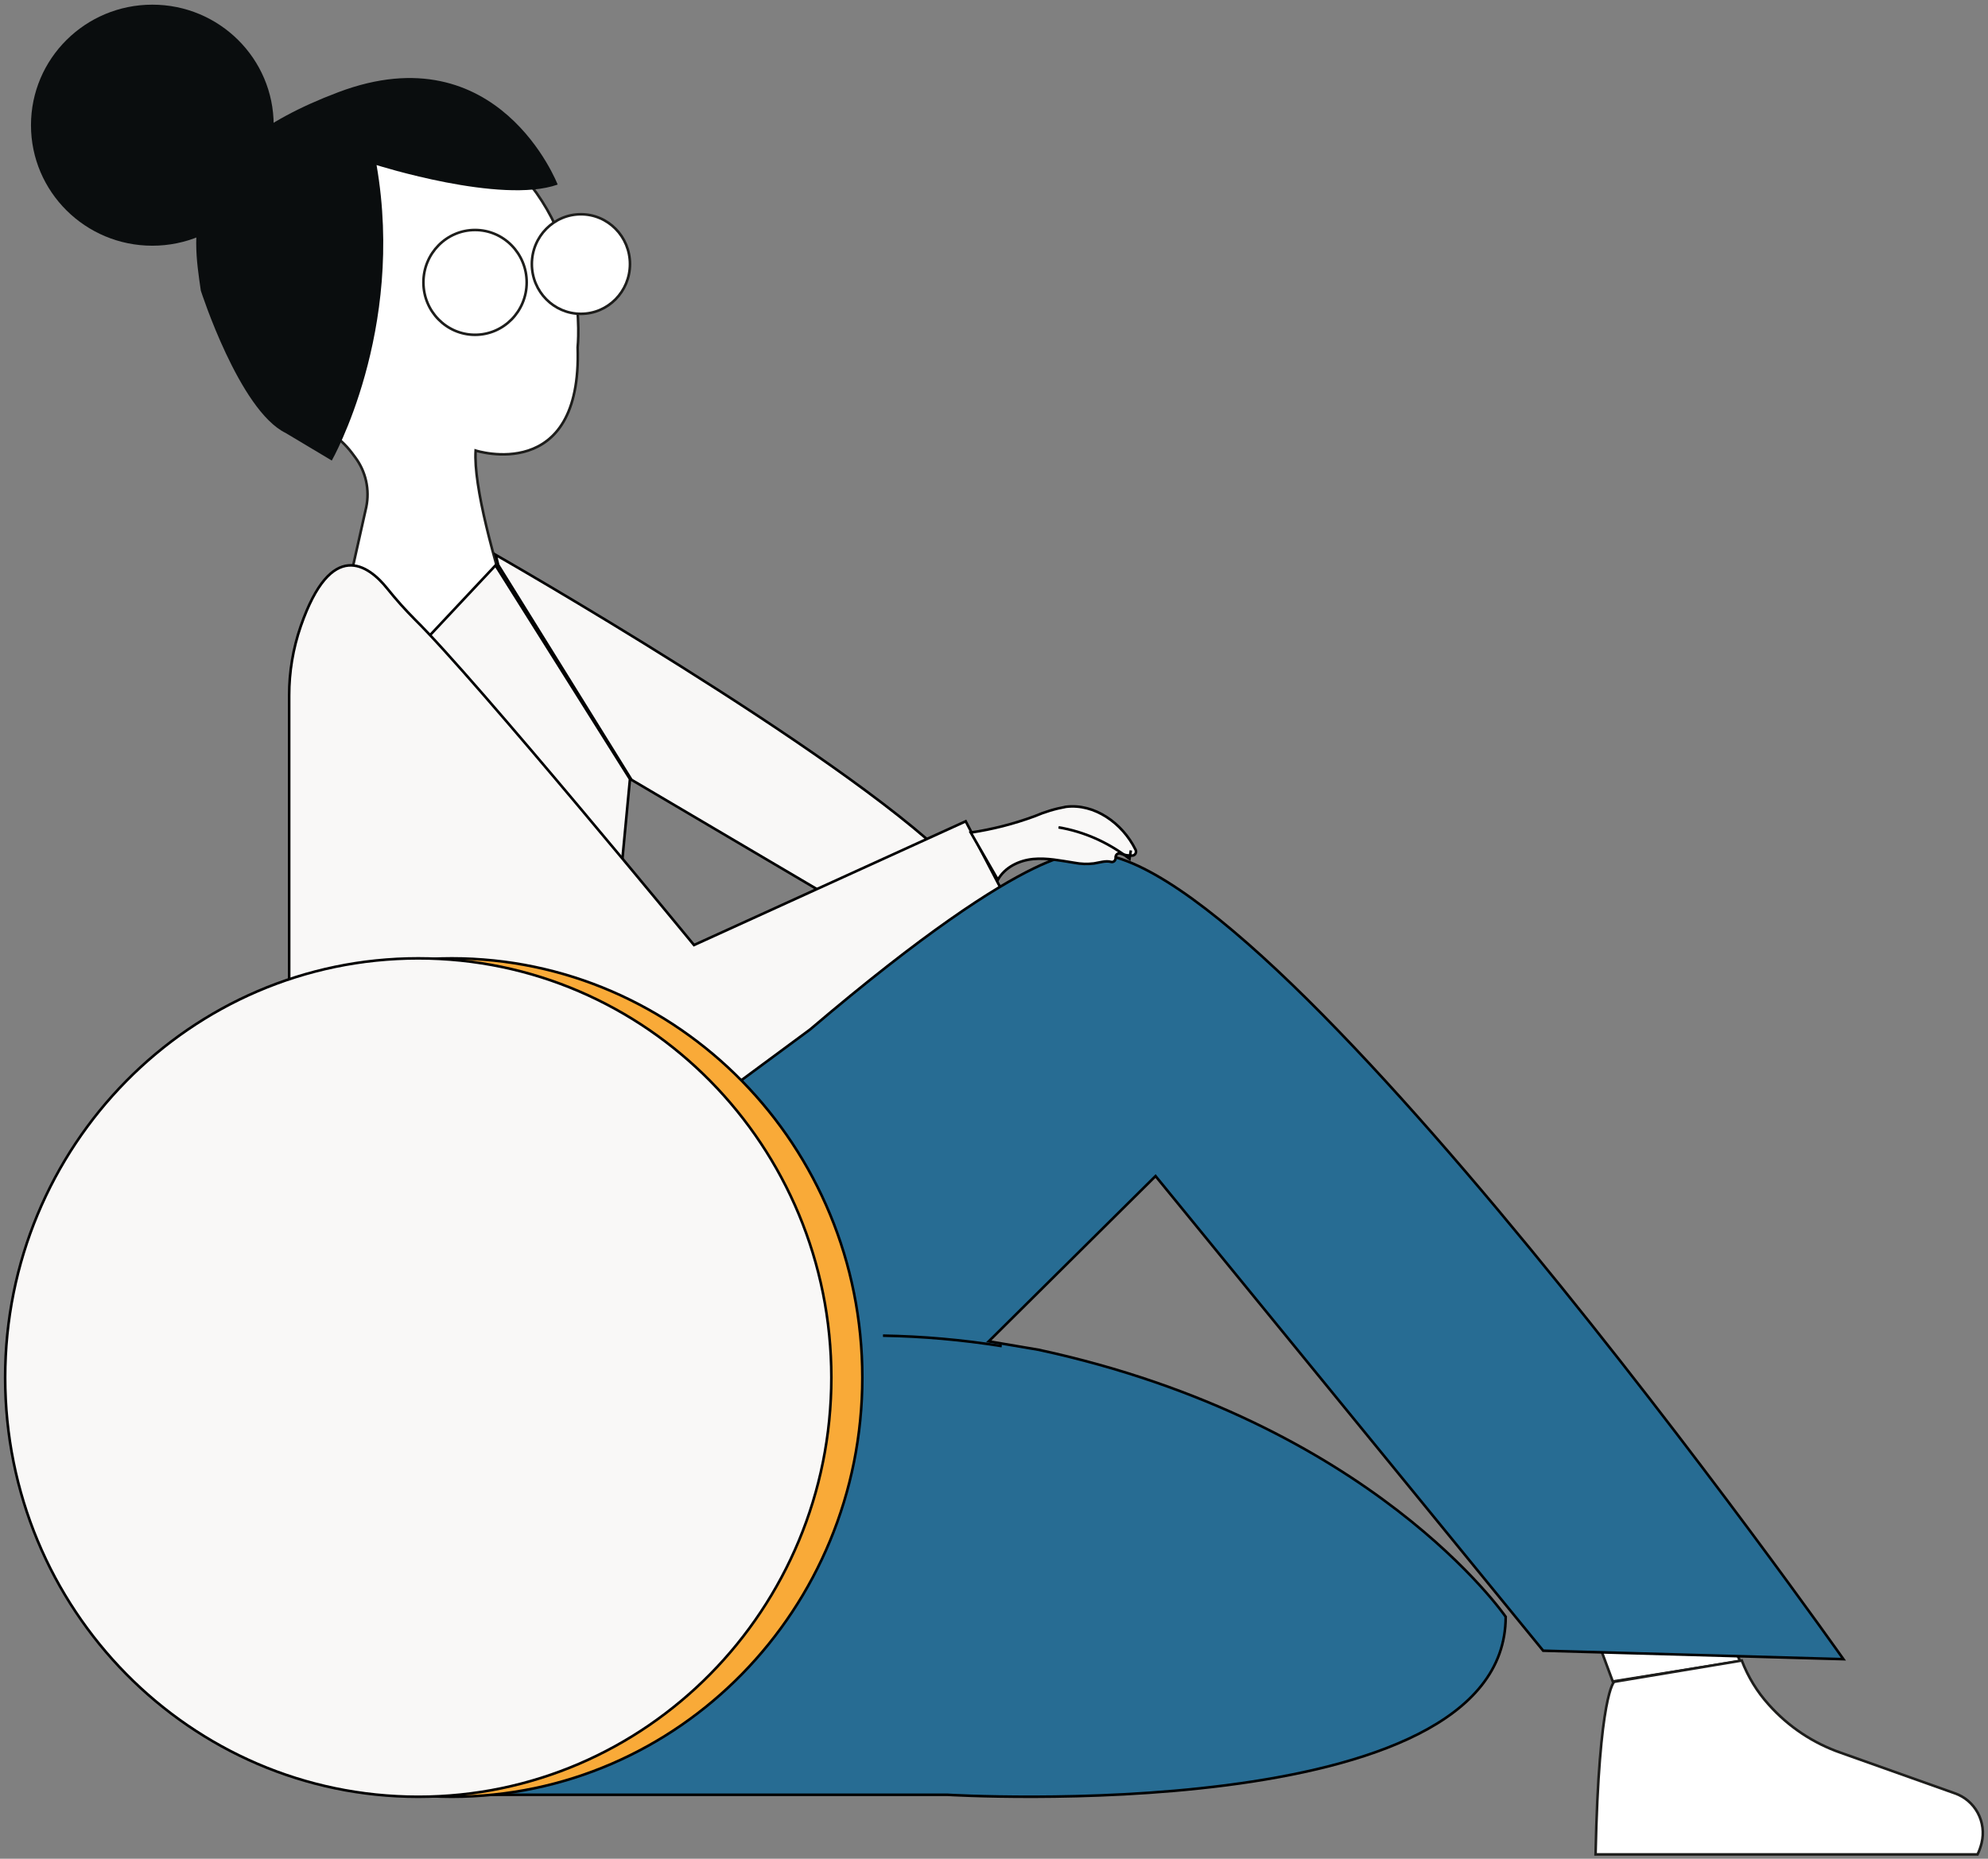 <?xml version="1.0" encoding="UTF-8"?> <svg xmlns="http://www.w3.org/2000/svg" width="385" height="360" viewBox="0 0 385 360" fill="none"><rect x="0" y="0" width="385" height="360" fill="#808080" stroke="none"/> <path d="M92.111 87.263C92.111 87.263 112.752 93.912 111.87 67.281C111.87 67.281 114.39 44.705 97.238 30.093C89.774 23.809 80.193 20.653 70.479 21.28C60.07 21.923 46.878 26.54 42.265 44.683C42.265 44.683 38.004 67.428 63.662 83.606C65.408 84.701 66.939 86.108 68.18 87.758L68.796 88.585C69.809 89.942 70.524 91.5 70.892 93.156C71.261 94.812 71.275 96.527 70.934 98.189L64.323 127.686C64.323 127.686 75.679 129.68 107.661 144.004C107.713 143.945 91.244 100.996 92.111 87.263Z" fill="white" stroke="#1D1D1B" stroke-width="0.5" stroke-miterlimit="10"></path> <path d="M112.5 60.783C117.747 60.783 122 56.466 122 51.142C122 45.817 117.747 41.5 112.5 41.5C107.253 41.5 103 45.817 103 51.142C103 56.466 107.253 60.783 112.5 60.783Z" fill="white" stroke="#1D1D1B" stroke-width="0.5" stroke-miterlimit="10"></path> <path d="M92 64.843C97.523 64.843 102 60.299 102 54.694C102 49.089 97.523 44.545 92 44.545C86.477 44.545 82 49.089 82 54.694C82 60.299 86.477 64.843 92 64.843Z" fill="white" stroke="#1D1D1B" stroke-width="0.5" stroke-miterlimit="10"></path> <path d="M72.926 31.969C72.926 31.969 97.027 39.639 108 35.748C108 35.748 96.555 6.148 65.537 17.851C34.519 29.553 37.248 44.906 38.892 56.294C38.892 56.294 46.348 79.488 55.316 83.858L64.254 89.2C64.254 89.2 78.509 64.15 72.926 31.969Z" fill="#0A0D0E"></path> <path d="M29.5 47.589C42.479 47.589 53 37.139 53 24.247C53 11.355 42.479 0.904 29.5 0.904C16.521 0.904 6 11.355 6 24.247C6 37.139 16.521 47.589 29.5 47.589Z" fill="#0A0D0E"></path> <path d="M95.965 109.498L122 150.892L119.962 172.421L74 132.912L95.965 109.498Z" fill="#F9F8F7" stroke="black" stroke-width="0.5" stroke-miterlimit="10"></path> <path d="M96 107.468C96 107.468 162.228 145.28 184 166.633L165.453 176.481L122.296 151.028L96.489 109.436L96 107.468Z" fill="#F9F8F7" stroke="black" stroke-width="0.5" stroke-miterlimit="10"></path> <path d="M187.021 159.069L134.405 183.038C134.405 183.038 92.311 131.78 80.399 120.032C78.492 118.12 76.69 116.104 75 113.992C71.358 109.438 64.174 104.181 58.244 121.282C56.75 125.598 55.992 130.141 56 134.715V235.345L129.583 230.99L144.08 211.376L194 172.421L187.021 159.069Z" fill="#F9F8F7" stroke="black" stroke-width="0.5" stroke-miterlimit="10"></path> <path d="M305 305.88L312.333 325.67L337 321.715L326.331 299.283L305 305.88Z" fill="white" stroke="#1D1D1B" stroke-width="0.5" stroke-miterlimit="10"></path> <path d="M309 359.162H382.978C383.316 358.455 383.579 357.714 383.764 356.951C384.247 354.982 383.983 352.9 383.023 351.118C382.063 349.336 380.477 347.984 378.58 347.328L356.532 339.487C351.157 337.634 346.339 334.42 342.537 330.151C340.286 327.659 338.515 324.762 337.317 321.611L312.604 325.73C312.604 325.73 309.655 328.022 309 359.162Z" fill="white" stroke="#1D1D1B" stroke-width="0.5" stroke-miterlimit="10"></path> <path d="M357 321.35C357 321.35 243.791 160.82 210.048 165.43C210.048 165.43 201.371 161.533 156.862 199.406L74 260.608L78.441 347.611H183.403C183.403 347.611 291.595 354.182 291.595 313.138C291.595 313.138 265.761 275.383 201.166 261.432L191.489 259.791L223.786 227.783L298.855 319.709L357 321.35Z" fill="#276C93" stroke="black" stroke-width="0.5" stroke-miterlimit="10"></path> <path d="M188 161.251C192.197 160.629 196.33 159.573 200.341 158.097C202.308 157.25 204.353 156.635 206.44 156.261C211.898 155.59 217.321 159.346 219.914 164.568C219.97 164.68 220 164.805 220 164.932C220 165.059 219.972 165.184 219.917 165.296C219.862 165.408 219.782 165.504 219.685 165.575C219.587 165.645 219.475 165.689 219.359 165.702C218.552 165.748 217.745 165.617 216.986 165.316C216.871 165.274 216.747 165.264 216.627 165.289C216.508 165.313 216.396 165.37 216.302 165.454C216.208 165.538 216.136 165.647 216.093 165.77C216.049 165.893 216.035 166.026 216.053 166.157C216.056 166.278 216.034 166.397 215.987 166.507C215.941 166.617 215.871 166.713 215.783 166.788C215.696 166.863 215.594 166.915 215.485 166.939C215.375 166.963 215.262 166.96 215.155 166.928C214.15 166.651 212.925 167.067 211.834 167.237C210.583 167.39 209.319 167.346 208.079 167.106C205.421 166.697 202.742 166.118 200.07 166.381C197.398 166.643 194.641 167.923 193.251 170.392L188 161.251Z" fill="#F9F8F7" stroke="black" stroke-width="0.5" stroke-miterlimit="10"></path> <path d="M87.5 347.998C131.407 347.998 167 311.647 167 266.806C167 221.965 131.407 185.615 87.5 185.615C43.593 185.615 8 221.965 8 266.806C8 311.647 43.593 347.998 87.5 347.998Z" fill="#F9AA38" stroke="black" stroke-width="0.5" stroke-miterlimit="10"></path> <path d="M81 347.998C125.183 347.998 161 311.647 161 266.806C161 221.965 125.183 185.615 81 185.615C36.817 185.615 1 221.965 1 266.806C1 311.647 36.817 347.998 81 347.998Z" fill="#F9F8F7" stroke="black" stroke-width="0.5" stroke-miterlimit="10"></path> <path d="M194 260.717C186.348 259.499 178.681 258.822 171 258.688" stroke="black" stroke-width="0.5" stroke-miterlimit="10"></path> <path d="M219 164.708L218.741 166.332C214.608 163.141 209.913 161.061 205 160.243" stroke="black" stroke-width="0.5" stroke-miterlimit="10"></path> </svg> 